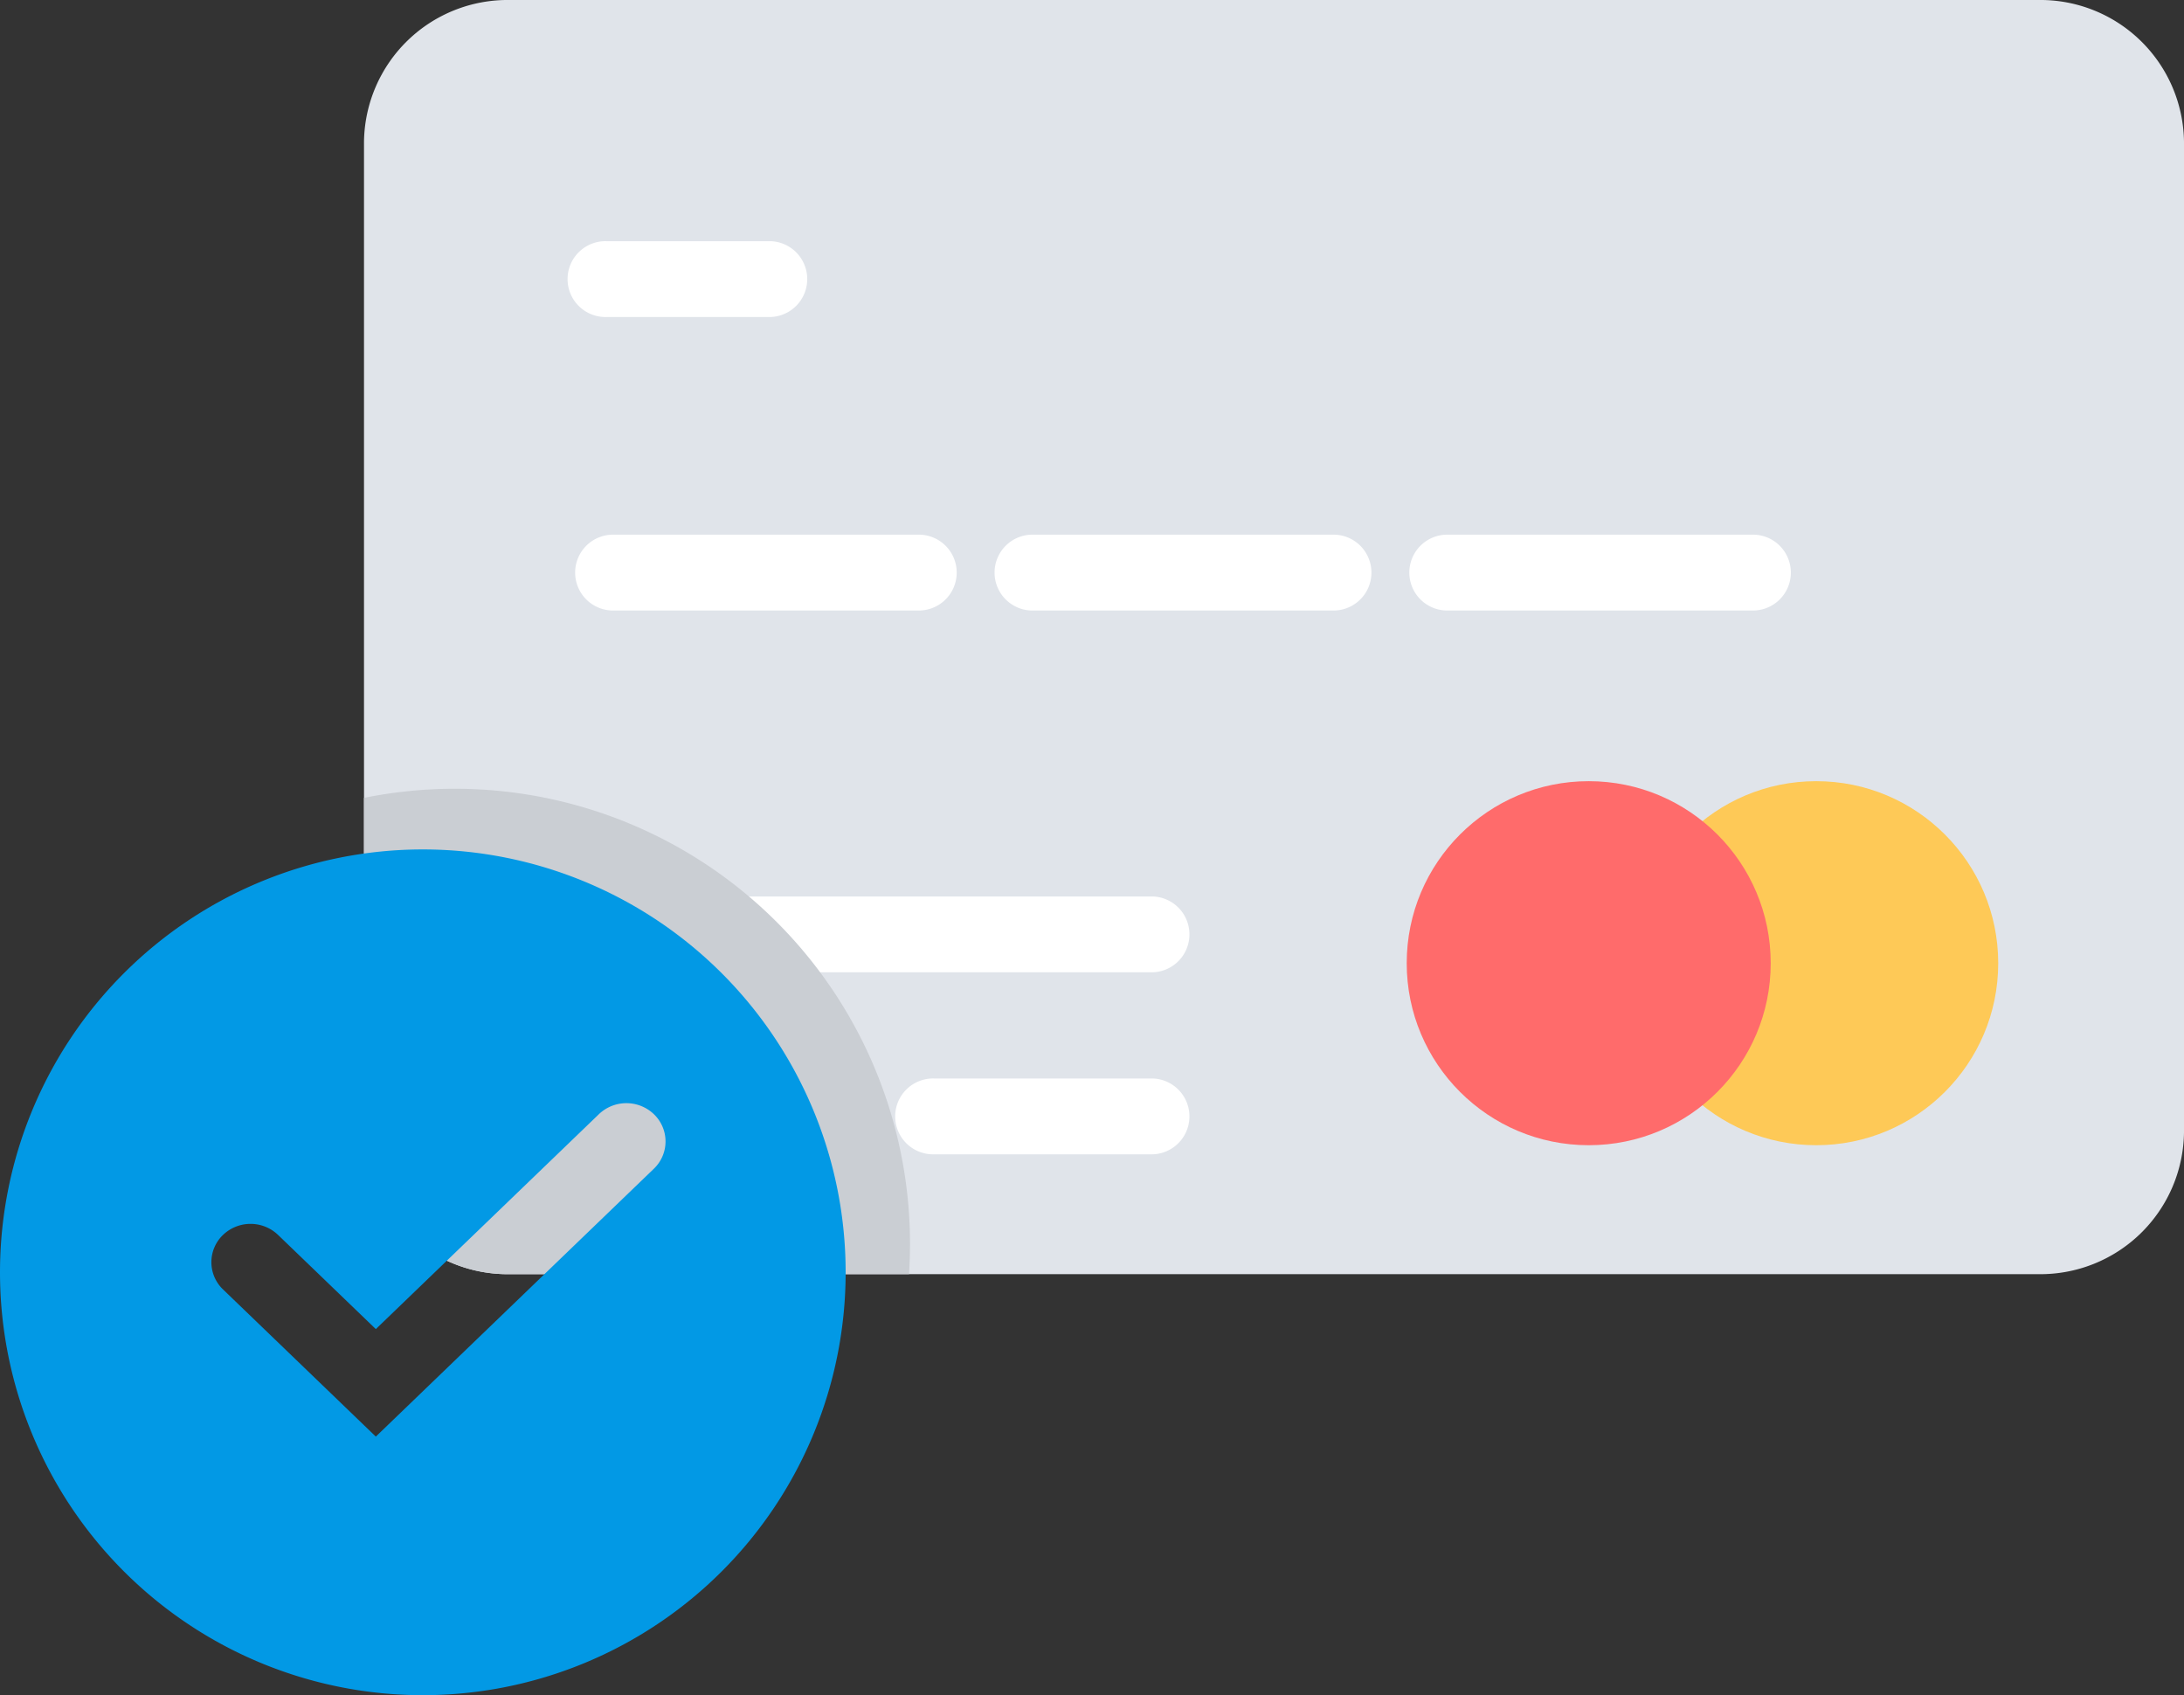 <?xml version="1.0" encoding="utf-8"?><svg id="Layer_1" data-name="Layer 1" xmlns="http://www.w3.org/2000/svg" viewBox="0 0 60 46.566"><rect x="0" y="0" width="60" height="46.566" fill="#333333" stroke="none"/><defs><style>.pay-1{fill:#e0e4ea;}.pay-2{fill:#fec957;}.pay-3{fill:#ff6b6b;}.pay-4{fill:#fff;}.pay-5{fill-opacity:0.1;}.pay-6{fill:#0299e5;fill-rule:evenodd;}</style></defs><title>pay</title><g id="Group"><path id="Path" class="pay-1" d="M14,0H56a3.946,3.946,0,0,1,4,3.889V31.111A3.946,3.946,0,0,1,56,35H14a3.946,3.946,0,0,1-4-3.889V3.889A3.946,3.946,0,0,1,14,0Z"/><circle id="Oval" class="pay-2" cx="49.896" cy="26.458" r="5"/><circle id="Oval-Copy" class="pay-3" cx="43.646" cy="26.458" r="5"/><path id="Combined-Shape" class="pay-4" d="M22.667,29.625a1.042,1.042,0,0,1,0,2.083h-6a1.042,1.042,0,1,1,0-2.083h6Zm9,0a1.042,1.042,0,0,1,0,2.083h-6a1.042,1.042,0,1,1,0-2.083h6Zm0-5a1.042,1.042,0,0,1,0,2.083h-15a1.042,1.042,0,1,1,0-2.083h15Zm-6.458-9.938a1.042,1.042,0,1,1,0,2.083H16.875a1.042,1.042,0,1,1,0-2.083h8.333Zm11.458,0a1.042,1.042,0,0,1,0,2.083H28.333a1.042,1.042,0,0,1,0-2.083h8.333Zm11.458,0a1.042,1.042,0,1,1,0,2.083H39.792a1.042,1.042,0,1,1,0-2.083H48.125ZM21.167,6.625a1.042,1.042,0,0,1,0,2.083h-4.5a1.042,1.042,0,1,1,0-2.083h4.5Z"/><path id="path-1" class="pay-1" d="M12.5,21.667a12.5,12.5,0,0,1,12.5,12.5q0,.42-.027.833L14,35a3.946,3.946,0,0,1-4-3.889l-0-9.194A12.558,12.558,0,0,1,12.5,21.667Z"/><path class="pay-5" d="M12.5,21.667a12.5,12.5,0,0,1,12.5,12.5q0,.42-.027.833L14,35a3.946,3.946,0,0,1-4-3.889l-0-9.194A12.558,12.558,0,0,1,12.5,21.667Z"/><path id="Shape" class="pay-6" d="M11.616,23.333A11.616,11.616,0,1,1,0,34.949,11.616,11.616,0,0,1,11.616,23.333Zm4.838,7.272L10.325,36.509l-2.687-2.588a1.093,1.093,0,0,0-1.51,0,1.036,1.036,0,0,0,0,1.499l4.197,4.042,7.638-7.358a1.036,1.036,0,0,0,0-1.499A1.093,1.093,0,0,0,16.454,30.605Z"/></g></svg>